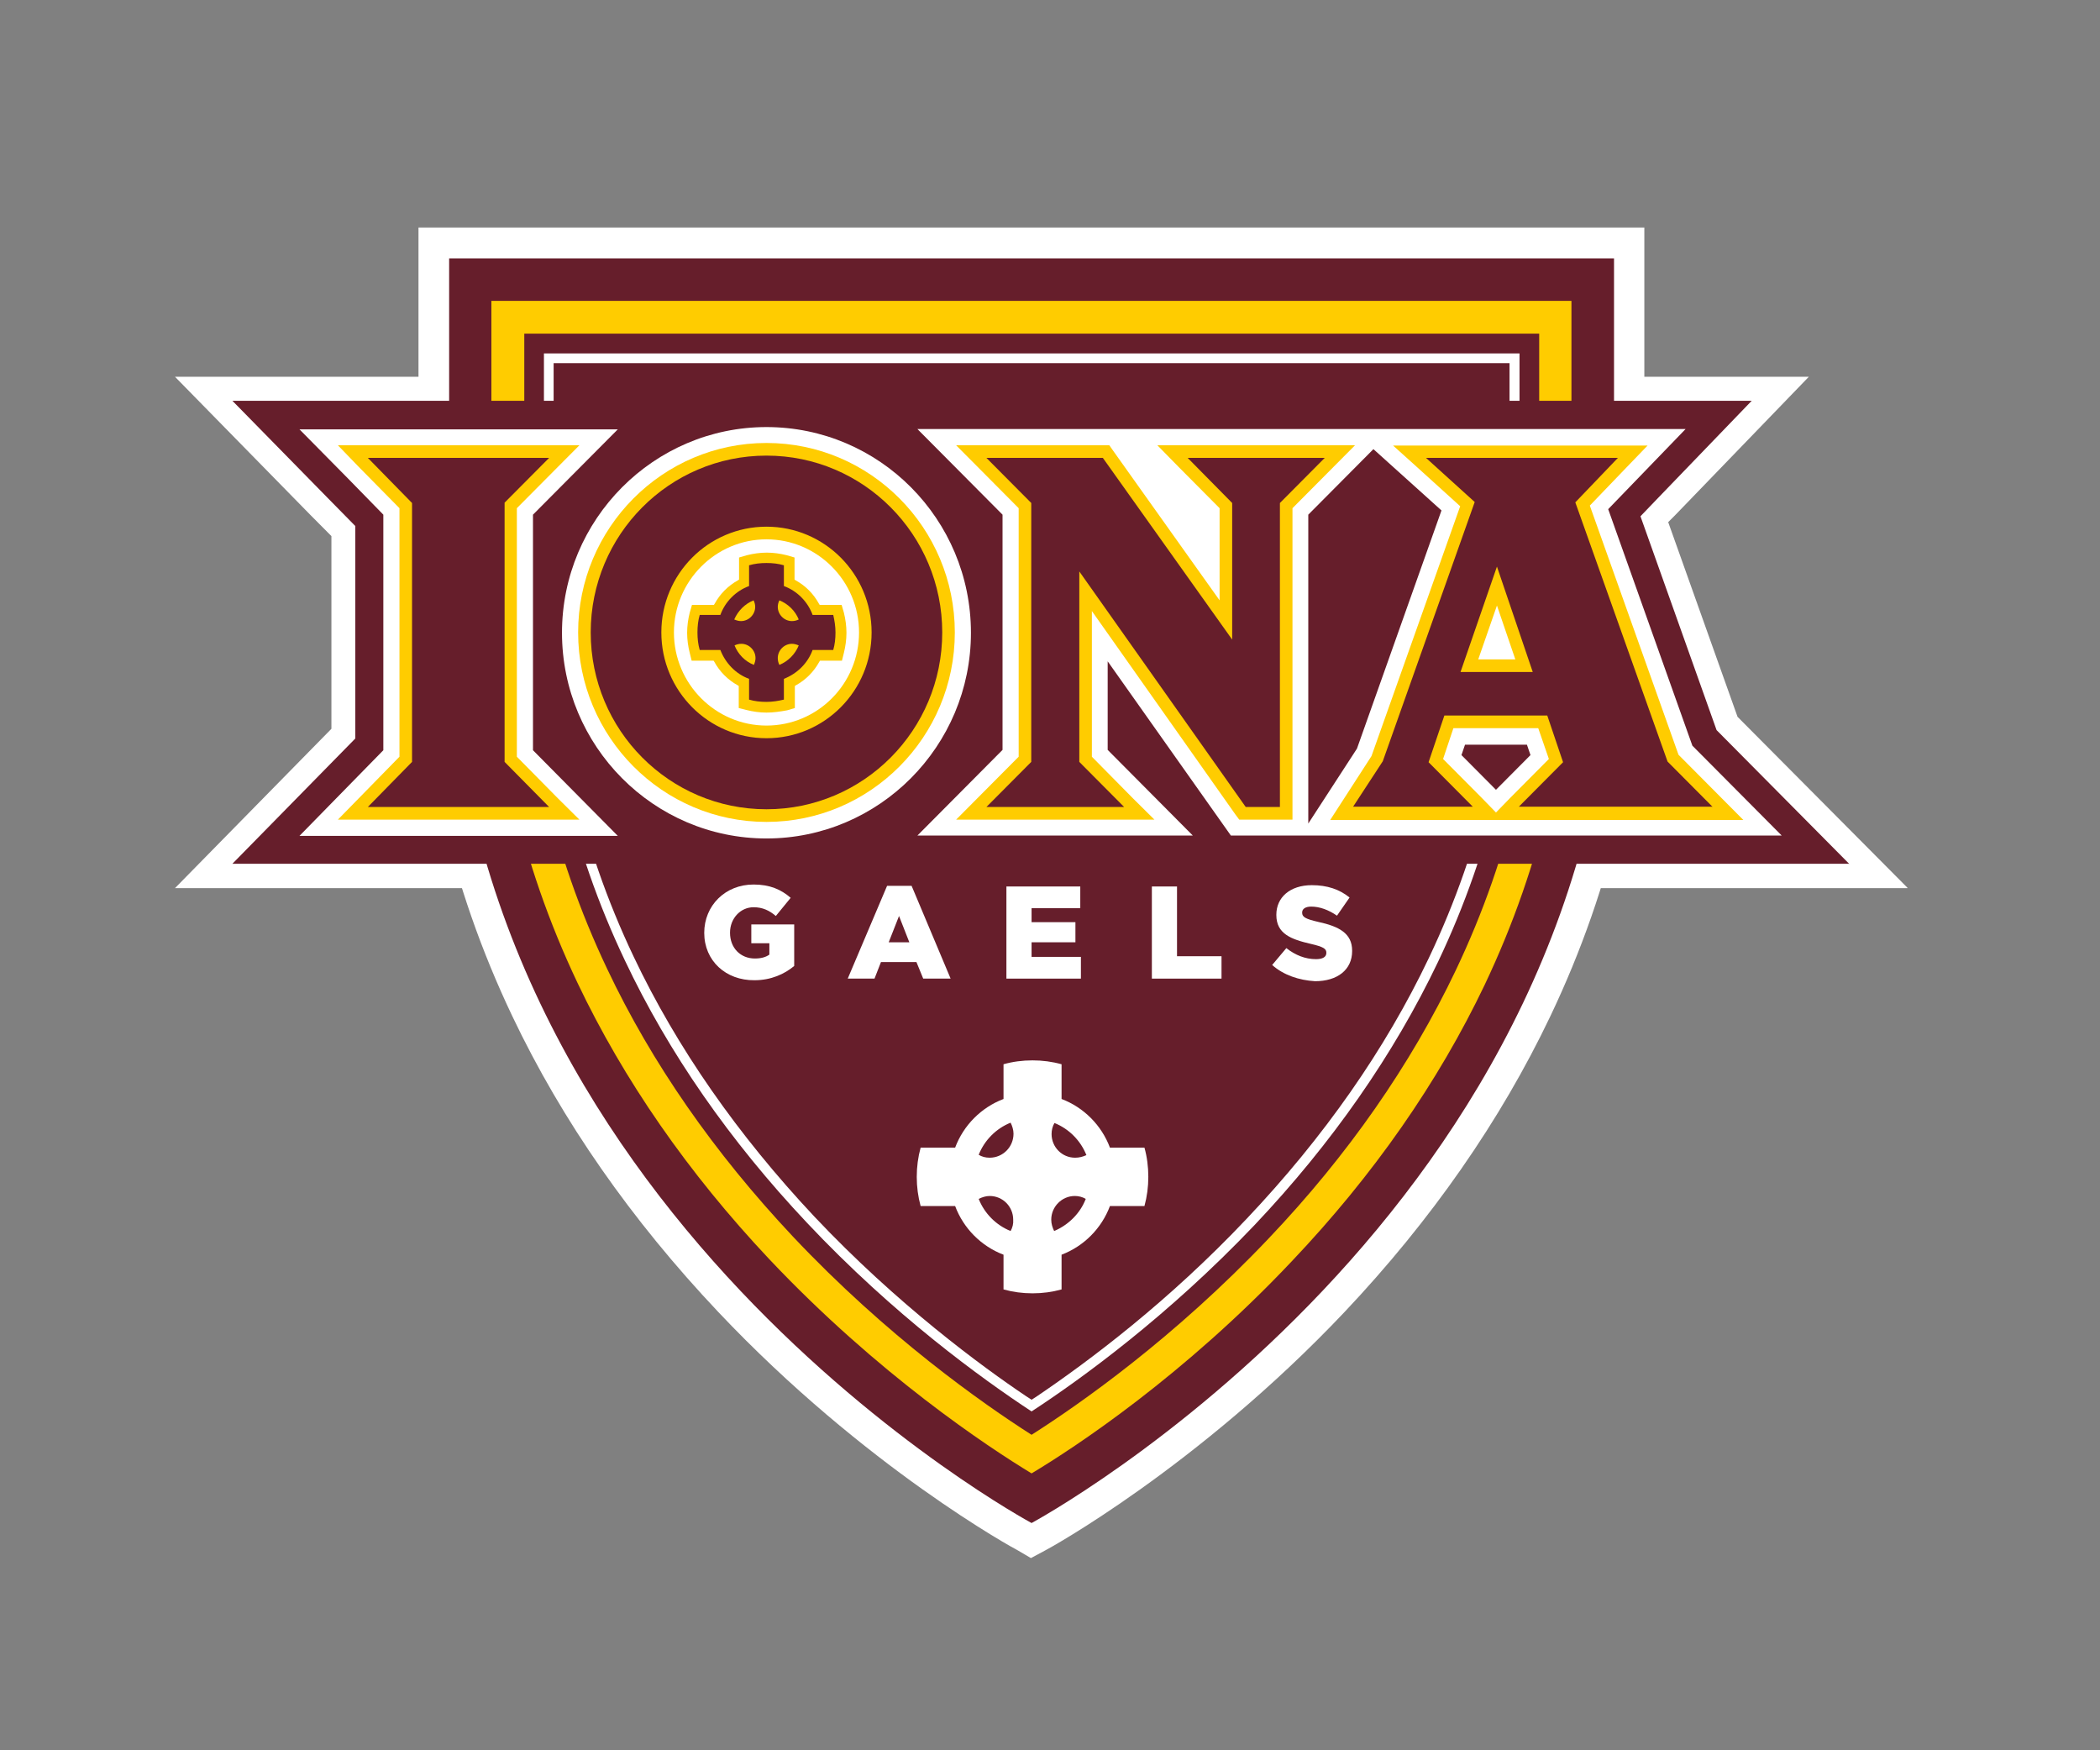 <svg width="120" height="100" viewBox="0 0 120 100" fill="none" xmlns="http://www.w3.org/2000/svg">
<rect x="0" y="0" width="120" height="100" fill="#808080" stroke="none"/>
<g clip-path="url(#clip0)">
<path d="M58.118 88.555C58.026 88.518 49.438 83.847 41.035 74.949C36.077 69.703 32.115 64.031 29.277 58.062C25.72 50.592 23.914 42.658 23.914 34.502V13H93.962V34.502C93.962 42.658 92.156 50.592 88.581 58.081C85.743 64.031 81.781 69.722 76.823 74.968C68.42 83.847 59.832 88.537 59.74 88.574L58.91 89.019L58.118 88.555Z" fill="white"/>
<path d="M43.799 50.871C43.135 50.871 42.472 50.834 41.827 50.741H10L18.938 41.639V30.629L17.74 29.424L10 21.527H41.845C42.49 21.434 43.154 21.398 43.817 21.398C44.462 21.398 45.107 21.434 45.752 21.527H103.361L95.768 29.387L95.326 29.832L99.288 40.954L109.018 50.741H45.752C45.107 50.834 44.444 50.871 43.799 50.871ZM77.745 33.316L78.906 30.073L78.611 29.813L77.763 30.666V33.316H77.745Z" fill="white"/>
<path d="M25.665 14.761C25.665 14.761 25.665 18.116 25.665 34.502C25.665 69.129 58.947 87.016 58.947 87.016C58.947 87.016 92.23 69.11 92.23 34.502C92.23 18.283 92.23 14.761 92.23 14.761H25.665Z" fill="#661E2B"/>
<path d="M58.947 84.181C56.441 82.661 50.156 78.508 43.946 71.928C39.32 67.016 35.635 61.696 32.999 56.153C29.737 49.276 28.079 41.973 28.079 34.484V17.189H89.797V34.503C89.797 42.029 88.12 49.35 84.84 56.265C82.186 61.826 78.482 67.146 73.819 72.058C67.645 78.601 61.453 82.679 58.947 84.181Z" fill="#FFCC00"/>
<path d="M58.947 81.975C56.127 80.177 50.673 76.34 45.31 70.649C40.813 65.866 37.238 60.732 34.695 55.356C31.543 48.72 29.959 41.713 29.959 34.484V19.061H87.954V34.502C87.954 41.75 86.351 48.794 83.181 55.449C80.62 60.824 77.026 65.996 72.492 70.76C67.13 76.414 61.748 80.195 58.947 81.975Z" fill="#661E2B"/>
<path d="M58.947 80.64C56.072 78.749 51.059 75.116 46.12 69.87C41.698 65.181 38.196 60.139 35.708 54.874C32.63 48.405 31.082 41.547 31.082 34.484V20.192H86.83V34.503C86.83 41.584 85.263 48.461 82.167 54.967C79.643 60.25 76.123 65.31 71.681 70C66.742 75.19 61.785 78.787 58.947 80.64Z" fill="white"/>
<path d="M58.634 79.769C56.146 78.1 51.263 74.523 46.526 69.499C42.159 64.847 38.676 59.86 36.206 54.651C33.165 48.256 31.636 41.472 31.636 34.521V20.748H86.259V34.502C86.259 41.49 84.711 48.293 81.652 54.726C79.164 59.953 75.662 64.958 71.258 69.611C66.78 74.356 62.246 77.748 59.261 79.769L58.947 79.972L58.634 79.769Z" fill="#661E2B"/>
<path d="M105.683 49.369L98.09 41.713L93.741 29.497L94.773 28.422L100.099 22.898H48.553L49.935 24.289C48.092 23.325 46.01 22.769 43.798 22.769C41.698 22.769 39.707 23.269 37.938 24.14L39.173 22.898H13.28L18.717 28.441L20.302 30.053V42.195L13.28 49.35H39.173L37.938 48.108C39.707 48.979 41.698 49.48 43.798 49.48C46.01 49.48 48.092 48.924 49.935 47.96L48.553 49.35H105.683V49.369ZM55.575 42.288C55.611 42.213 55.648 42.158 55.685 42.084V42.176L55.575 42.288ZM76.381 30.072L77.984 28.459L78.555 27.885L80.509 29.646L76.381 41.287V30.072ZM55.685 30.183C55.648 30.109 55.611 30.035 55.575 29.979L55.685 30.09V30.183Z" fill="#661E2B"/>
<path d="M30.456 29.405L32.52 27.329L35.303 24.53H17.113L19.859 27.311L21.905 29.405V42.863L17.113 47.757H35.303L30.456 42.863V29.405Z" fill="white"/>
<path d="M43.798 24.4C37.367 24.4 32.114 29.665 32.114 36.153C32.114 42.622 37.348 47.905 43.798 47.905C50.23 47.905 55.482 42.64 55.482 36.153C55.482 29.665 50.248 24.4 43.798 24.4Z" fill="white"/>
<path d="M96.707 42.603L91.897 29.09L96.32 24.512H52.423L57.288 29.405V42.844L55.206 44.939L52.423 47.738H68.161L63.296 42.844V37.784L70.336 47.738H74.316H74.759H101.812L96.707 42.603ZM77.541 42.77L74.759 47.052V29.405L76.841 27.311L78.481 25.661L82.37 29.164L77.541 42.77ZM85.484 45.124L83.512 43.141L83.715 42.548H87.254L87.456 43.141L85.484 45.124Z" fill="white"/>
<path d="M31.875 26.68L33.11 25.439H31.378H21.02H19.307L20.505 26.68L22.827 29.035V43.234L20.505 45.606L19.307 46.83H21.02H31.378H33.11L31.875 45.606L29.535 43.234V29.035L31.875 26.68Z" fill="#FFCC00"/>
<path d="M77.431 25.439H75.699H67.867H66.134L67.351 26.68L69.691 29.035V34.299L63.61 25.754L63.389 25.439H63.02H56.367H54.635L55.87 26.68L58.21 29.035V43.234L55.851 45.606L54.635 46.83H56.367H63.61H64.236H65.969L64.734 45.606L62.393 43.234V34.911L70.594 46.533L70.815 46.83H71.184H73.137H73.856V46.107V29.035L76.197 26.68L77.431 25.439Z" fill="#FFCC00"/>
<path d="M43.799 25.309C37.864 25.309 33.036 30.165 33.036 36.134C33.036 42.103 37.864 46.959 43.799 46.959C49.733 46.959 54.561 42.103 54.561 36.134C54.561 30.165 49.733 25.309 43.799 25.309ZM43.799 41.454C40.887 41.454 38.51 39.063 38.51 36.134C38.51 33.205 40.887 30.814 43.799 30.814C46.71 30.814 49.088 33.205 49.088 36.134C49.088 39.063 46.729 41.454 43.799 41.454Z" fill="#FFCC00"/>
<path d="M98.385 45.606L95.915 43.122L90.847 28.886L92.967 26.68L94.146 25.457H92.451H89.005H81.486H79.606L81.006 26.718L83.439 28.923L78.371 43.197L76.731 45.736L76.012 46.848H77.339H84.176H85.909H86.83H97.887H99.62L98.385 45.606ZM86.59 37.673H84.471L85.54 34.596L86.59 37.673ZM85.485 46.422L84.674 45.588L82.462 43.363L83.052 41.602H87.899L88.507 43.363L86.296 45.588L85.485 46.422Z" fill="#FFCC00"/>
<path d="M43.799 40.713C43.412 40.713 43.025 40.657 42.656 40.565L42.214 40.453V39.193L42.158 39.156C41.587 38.841 41.127 38.377 40.813 37.803L40.776 37.747H39.523L39.413 37.302C39.32 36.931 39.265 36.542 39.265 36.153C39.265 35.764 39.32 35.374 39.413 35.004L39.542 34.559H40.795L40.832 34.503C41.145 33.928 41.606 33.465 42.177 33.15L42.232 33.113V31.852L42.675 31.723C43.043 31.63 43.43 31.574 43.817 31.574C44.204 31.574 44.591 31.63 44.96 31.723L45.402 31.852V33.113L45.457 33.15C46.029 33.465 46.489 33.928 46.803 34.503L46.839 34.559H48.093L48.222 35.004C48.314 35.374 48.369 35.764 48.369 36.153C48.369 36.542 48.314 36.931 48.222 37.302L48.111 37.747H46.858L46.821 37.803C46.508 38.377 46.047 38.841 45.476 39.156L45.42 39.193V40.453L44.978 40.583C44.573 40.657 44.186 40.713 43.799 40.713Z" fill="#FFCC00"/>
<path d="M47.742 36.134C47.742 35.782 47.687 35.448 47.614 35.133H46.434C46.158 34.373 45.55 33.761 44.794 33.483V32.297C44.481 32.204 44.149 32.167 43.799 32.167C43.449 32.167 43.117 32.204 42.804 32.297V33.483C42.048 33.761 41.44 34.373 41.163 35.133H39.984C39.892 35.448 39.855 35.782 39.855 36.134C39.855 36.486 39.892 36.82 39.984 37.135H41.163C41.458 37.895 42.048 38.507 42.804 38.785V39.971C43.117 40.064 43.449 40.101 43.799 40.101C44.149 40.101 44.481 40.045 44.794 39.971V38.785C45.55 38.488 46.158 37.895 46.434 37.135H47.614C47.706 36.82 47.742 36.486 47.742 36.134Z" fill="#661E2B"/>
<path d="M21.02 46.106L23.545 43.53V28.738L21.02 26.161H31.378L28.834 28.719V43.53L31.378 46.106H21.02Z" fill="#661E2B"/>
<path d="M56.367 46.106H63.61H64.236L61.675 43.53V32.649L71.184 46.106H73.138V28.738L75.699 26.161H67.867L70.41 28.738V36.542L63.02 26.161H56.367L58.929 28.738V43.53L56.367 46.106Z" fill="#661E2B"/>
<path d="M43.799 26.031C38.252 26.031 33.755 30.554 33.755 36.134C33.755 41.713 38.252 46.236 43.799 46.236C49.346 46.236 53.842 41.713 53.842 36.134C53.842 30.554 49.346 26.031 43.799 26.031ZM43.799 42.177C40.481 42.177 37.791 39.47 37.791 36.134C37.791 32.797 40.481 30.091 43.799 30.091C47.116 30.091 49.806 32.797 49.806 36.134C49.806 39.47 47.116 42.177 43.799 42.177Z" fill="#661E2B"/>
<path d="M97.869 46.106L95.289 43.511L90.018 28.701L92.451 26.161H89.005H81.486L84.269 28.682L79.016 43.493L77.321 46.088H84.158L81.633 43.548L82.536 40.879H88.415L89.318 43.548L86.793 46.088H97.869V46.106ZM83.458 38.395L85.54 32.371L87.586 38.395H83.458Z" fill="#661E2B"/>
<path d="M45.642 35.392C45.531 35.448 45.402 35.485 45.255 35.485C44.812 35.485 44.444 35.114 44.444 34.67C44.444 34.54 44.481 34.41 44.536 34.299C45.034 34.503 45.439 34.892 45.642 35.392Z" fill="#FFCC00"/>
<path d="M43.062 34.299C43.117 34.41 43.154 34.54 43.154 34.67C43.154 35.114 42.785 35.485 42.343 35.485C42.214 35.485 42.085 35.448 41.956 35.392C42.177 34.892 42.564 34.503 43.062 34.299Z" fill="#FFCC00"/>
<path d="M41.974 36.876C42.085 36.82 42.214 36.783 42.361 36.783C42.803 36.783 43.172 37.154 43.172 37.599C43.172 37.729 43.135 37.858 43.08 37.988C42.564 37.784 42.177 37.376 41.974 36.876Z" fill="#FFCC00"/>
<path d="M44.536 37.988C44.481 37.877 44.444 37.747 44.444 37.599C44.444 37.154 44.812 36.783 45.255 36.783C45.384 36.783 45.513 36.82 45.642 36.876C45.439 37.376 45.034 37.784 44.536 37.988Z" fill="#FFCC00"/>
<path d="M40.242 53.298C40.242 51.741 41.44 50.536 43.061 50.536C43.983 50.536 44.628 50.814 45.181 51.296L44.333 52.334C43.964 52.019 43.577 51.834 43.061 51.834C42.306 51.834 41.716 52.483 41.716 53.279V53.298C41.716 54.151 42.306 54.763 43.135 54.763C43.485 54.763 43.762 54.688 43.964 54.54V53.891H42.932V52.816H45.383V55.189C44.831 55.652 44.056 56.004 43.117 56.004C41.476 56.023 40.242 54.892 40.242 53.298Z" fill="white"/>
<path d="M50.691 50.61H52.091L54.321 55.912H52.755L52.368 54.966H50.341L49.972 55.912H48.442L50.691 50.61ZM51.962 53.836L51.373 52.334L50.783 53.836H51.962Z" fill="white"/>
<path d="M57.509 50.648H61.73V51.889H58.947V52.687H61.453V53.836H58.947V54.67H61.766V55.912H57.509V50.648Z" fill="white"/>
<path d="M65.802 50.648H67.258V54.633H69.801V55.912H65.821V50.648H65.802Z" fill="white"/>
<path d="M72.695 55.133L73.506 54.169C74.022 54.577 74.593 54.8 75.201 54.8C75.588 54.8 75.791 54.67 75.791 54.447V54.429C75.791 54.206 75.625 54.095 74.906 53.928C73.782 53.669 72.934 53.354 72.934 52.279V52.26C72.934 51.278 73.708 50.573 74.962 50.573C75.846 50.573 76.546 50.814 77.118 51.278L76.399 52.316C75.92 51.982 75.404 51.797 74.925 51.797C74.575 51.797 74.409 51.945 74.409 52.13V52.149C74.409 52.39 74.593 52.501 75.312 52.668C76.51 52.927 77.265 53.317 77.265 54.318V54.336C77.265 55.411 76.417 56.06 75.146 56.06C74.224 56.005 73.34 55.708 72.695 55.133Z" fill="white"/>
<path d="M65.397 65.569H63.425C62.946 64.29 61.932 63.271 60.661 62.789V60.805C60.126 60.657 59.574 60.583 59.002 60.583C58.431 60.583 57.86 60.657 57.344 60.805V62.789C56.072 63.271 55.058 64.29 54.579 65.569H52.607C52.46 66.107 52.386 66.663 52.386 67.238C52.386 67.812 52.46 68.368 52.607 68.906H54.579C55.058 70.185 56.072 71.204 57.344 71.686V73.67C57.878 73.818 58.431 73.892 59.002 73.892C59.574 73.892 60.126 73.818 60.661 73.67V71.686C61.932 71.204 62.946 70.185 63.425 68.906H65.397C65.544 68.368 65.618 67.812 65.618 67.238C65.618 66.663 65.544 66.088 65.397 65.569ZM57.749 70.333C56.92 70 56.256 69.332 55.925 68.498C56.109 68.405 56.33 68.331 56.551 68.331C57.307 68.331 57.897 68.943 57.897 69.684C57.915 69.925 57.86 70.129 57.749 70.333ZM56.551 66.144C56.312 66.144 56.109 66.088 55.925 65.977C56.256 65.143 56.92 64.476 57.749 64.142C57.841 64.327 57.915 64.55 57.915 64.772C57.915 65.532 57.307 66.144 56.551 66.144ZM60.237 70.333C60.145 70.148 60.071 69.925 60.071 69.684C60.071 68.943 60.679 68.331 61.416 68.331C61.638 68.331 61.859 68.387 62.043 68.498C61.73 69.314 61.066 69.981 60.237 70.333ZM61.435 66.144C60.679 66.144 60.09 65.532 60.09 64.791C60.09 64.568 60.145 64.346 60.255 64.161C61.085 64.494 61.748 65.162 62.08 65.996C61.877 66.088 61.674 66.144 61.435 66.144Z" fill="white"/>
</g>
<defs>
<clipPath id="clip0">
<rect width="99" height="76" fill="white" transform="translate(10 13)"/>
</clipPath>
</defs>
</svg>
